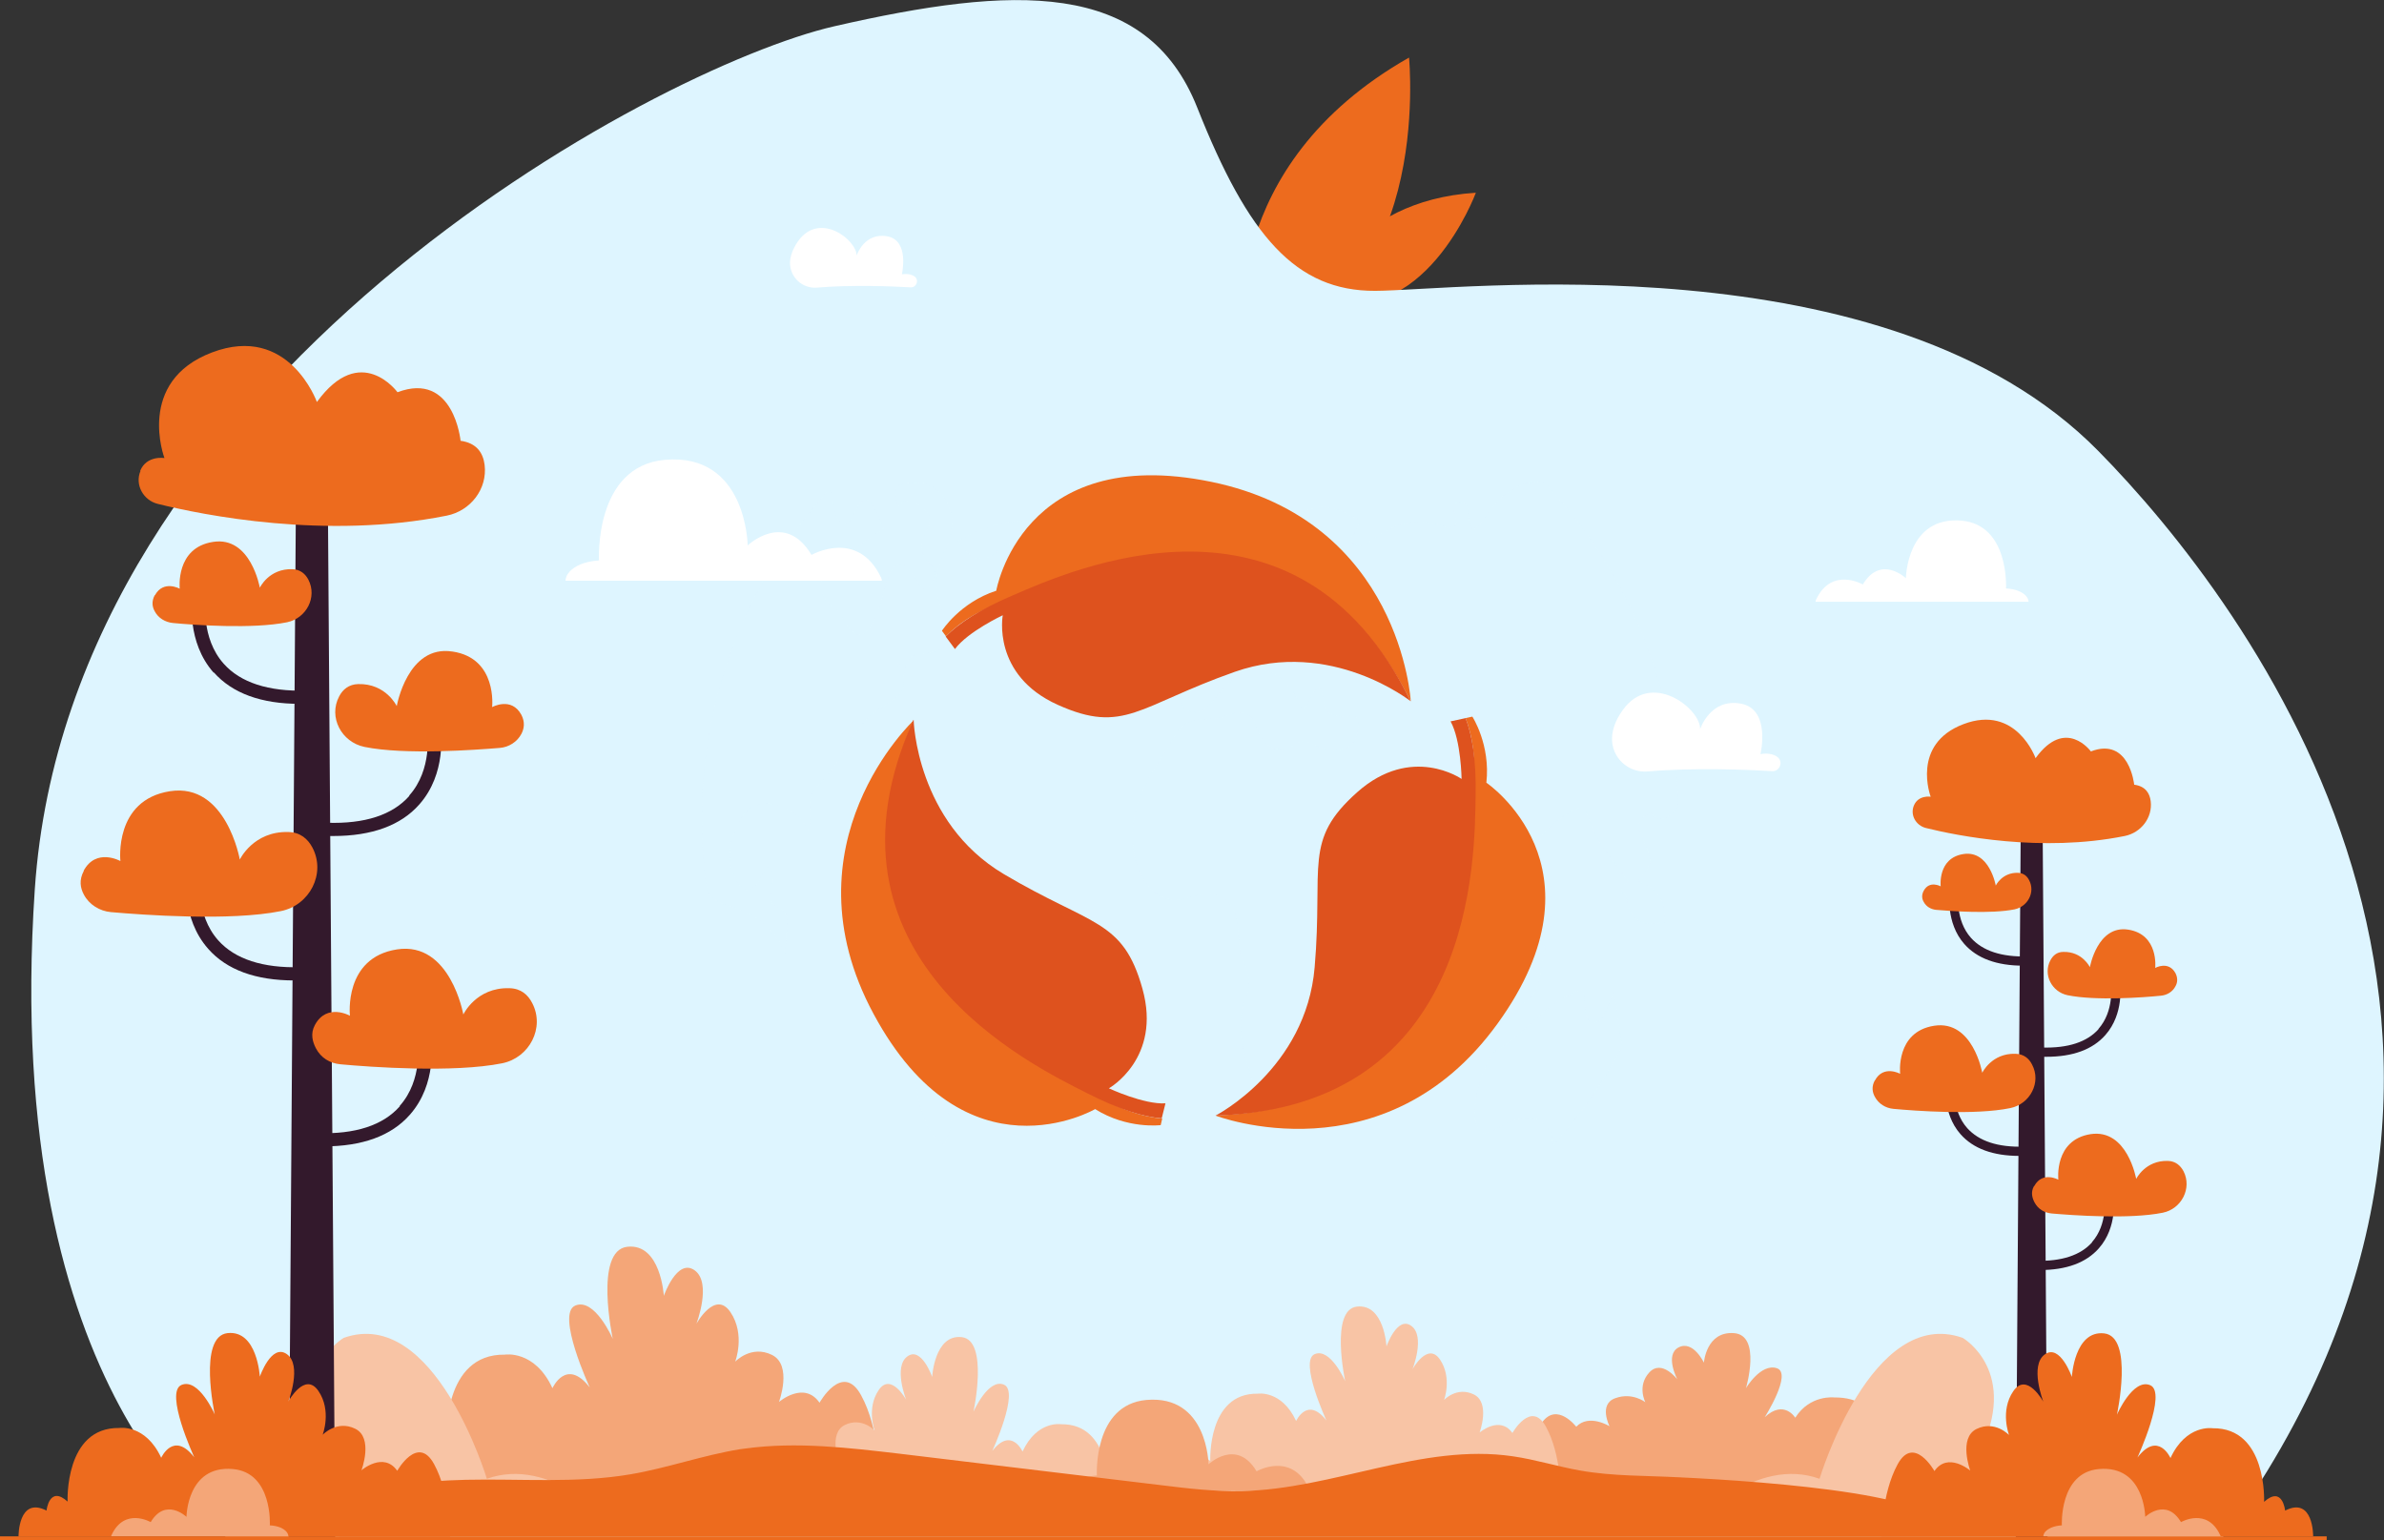 <?xml version="1.0" encoding="UTF-8"?> <svg xmlns="http://www.w3.org/2000/svg" version="1.1" viewBox="0 0 95.24 61.53"><rect x="0" y="0" width="95.24" height="61.53" fill="#333333" stroke="none"/><defs><style> .cls-1 { opacity: .5; } .cls-1, .cls-2 { mix-blend-mode: multiply; } .cls-3 { fill: #de521e; } .cls-4 { isolation: isolate; } .cls-5 { fill: #f8c4a5; } .cls-6 { fill: #fff; } .cls-2, .cls-7 { fill: #def5ff; } .cls-8 { fill: #f4a678; } .cls-9 { fill: #33192c; } .cls-10 { fill: #ed6b1e; } </style></defs><g class="cls-4"><g id="Layer_1"><g><path class="cls-10" d="M52.64,11.88s1.22-3.86,6.32-4.18c0,0-2.1,5.68-6.32,4.18Z"></path><path class="cls-10" d="M49.67,13.54s-1.03-6.9,6.62-11.24c0,0,1.03,10.38-6.62,11.24Z"></path><path class="cls-7" d="M9.17,61.51l79.55.02c14.51-19.8,1.1-37.43-4.9-43.52-8.45-8.57-25.7-6.4-28.88-6.39-3.17.01-5.07-2.17-7.11-7.32-2.04-5.15-7.38-4.88-14.5-3.25C26.21,2.68,2.77,15.16,1.39,35.53.02,55.9,9.17,61.51,9.17,61.51Z"></path><path class="cls-8" d="M77.24,59.89s-.2-2.22-1.26-1.83c0,0-.1-.69-.78-.24,0,0,.12-2.01-1.92-1.99,0,0-.97-.12-1.56.81,0,0-.45-.74-1.22-.02,0,0,1.12-1.76.48-1.96s-1.23.8-1.23.8c0,0,.63-2.12-.48-2.2s-1.2,1.18-1.2,1.18c0,0-.43-.91-1.01-.61-.57.3-.05,1.28-.05,1.28,0,0-.62-.82-1.12-.28-.5.54-.16,1.19-.16,1.19,0,0-.52-.41-1.2-.16-.68.24-.23,1.12-.23,1.12,0,0-.82-.51-1.33.02,0,0-.76-.99-1.36-.18-.61.81-.59,1.95-.59,1.95l16.23,1.13Z"></path><path class="cls-5" d="M46.56,59.64s-.02-1.49,1.02-.95c0,0,.1-.93.77-.32,0,0-.12-2.72,1.89-2.69,0,0,.96-.16,1.54,1.09,0,0,.45-1,1.21-.02,0,0-1.1-2.38-.47-2.65.63-.27,1.22,1.08,1.22,1.08,0,0-.62-2.86.47-2.98,1.09-.12,1.18,1.59,1.18,1.59,0,0,.43-1.23.99-.82.57.41.05,1.73.05,1.73,0,0,.61-1.11,1.1-.38.49.73.16,1.61.16,1.61,0,0,.51-.55,1.19-.22.67.33.23,1.52.23,1.52,0,0,.81-.69,1.31.02,0,0,.75-1.33,1.34-.25.6,1.09.59,2.64.59,2.64h-15.78Z"></path><path class="cls-5" d="M80.48,58.16c-.28,1.89-.55,3.09-.56,3.09h-12.6c.42-.52,2.83-3.08,5.37-2.17,0,0,2.08-6.92,5.72-5.63,0,0,2.32,1.34.63,4.67,0,0,.61-.04,1.43.04Z"></path><path class="cls-8" d="M15.36,60.89s.24-3.71,1.53-3.05c0,0,.12-1.15.95-.4,0,0-.15-3.36,2.33-3.32,0,0,1.19-.2,1.9,1.34,0,0,.55-1.24,1.49-.03,0,0-1.36-2.94-.58-3.27.78-.33,1.5,1.33,1.5,1.33,0,0-.76-3.53.58-3.68s1.46,1.96,1.46,1.96c0,0,.53-1.52,1.23-1.02.7.5.07,2.14.07,2.14,0,0,.75-1.37,1.36-.47.61.9.19,1.98.19,1.98,0,0,.64-.68,1.47-.27.83.41.28,1.88.28,1.88,0,0,1-.86,1.62.03,0,0,.92-1.65,1.66-.3.74,1.34.72,3.26.72,3.26l-19.76,1.89Z"></path><path class="cls-5" d="M46.07,60.86s.02-1.49-1.02-.95c0,0-.1-.93-.77-.32,0,0,.12-2.72-1.89-2.69,0,0-.96-.16-1.54,1.09,0,0-.45-1-1.21-.02,0,0,1.1-2.38.47-2.65-.63-.27-1.22,1.08-1.22,1.08,0,0,.62-2.86-.47-2.98-1.09-.12-1.18,1.59-1.18,1.59,0,0-.43-1.23-.99-.82-.57.41-.05,1.73-.05,1.73,0,0-.61-1.11-1.1-.38-.49.73-.16,1.61-.16,1.61,0,0-.51-.55-1.19-.22-.67.33-.23,1.52-.23,1.52,0,0-.81-.69-1.31.02,0,0-.75-1.33-1.34-.25-.6,1.09-.59,2.64-.59,2.64h15.78Z"></path><path class="cls-8" d="M42.81,59.55h9.5s0-.06-.02-.09c-.7-1.48-2.09-.68-2.09-.68-.8-1.34-1.92-.28-1.92-.28,0,0-.03-2.78-2.48-2.57-2.14.19-1.98,3.02-1.98,3.02-.46.03-.73.17-.89.34-.07.08-.11.17-.11.26Z"></path><path class="cls-5" d="M11.66,58.16c.28,1.89.55,3.09.56,3.09h12.6c-.42-.52-2.83-3.08-5.37-2.17,0,0-2.08-6.92-5.72-5.63,0,0-2.32,1.34-.63,4.67,0,0-.61-.04-1.43.04Z"></path><path class="cls-10" d="M77.48,61.38H13.56s-.02-.03-.06-.1c-.04-.14-.11-.42-.2-.82-.02-.07-.03-.14-.05-.21,1.59-.84,3.51-1.09,5.35-1.13,2.2-.05,4.42.15,6.59-.22,1.47-.25,2.89-.76,4.36-1,.08-.01.15-.02.23-.03,2.04-.28,4.13-.03,6.18.21,3.49.42,6.98.84,10.47,1.26,1.05.13,2.1.25,3.16.23,3.67-.07,7.22-1.92,10.84-1.39.91.13,1.79.41,2.7.57,1.3.23,2.62.2,3.94.27,3.58.17,11.5.73,10.41,2.37Z"></path><path class="cls-6" d="M78.37,20.8c-2.2-.19-2.23,2.3-2.23,2.3,0,0-1-.95-1.72.25,0,0-1.25-.72-1.87.61-.01.03-.02.05-.02.08h8.51c0-.08-.04-.16-.1-.23-.14-.15-.39-.28-.8-.3,0,0,.14-2.54-1.78-2.71Z"></path><path class="cls-6" d="M35.44,9.44c-.92-.16-1.22.77-1.22.77.01-.62-1.48-1.79-2.34-.57-.22.32-.31.6-.32.84-.01.59.49,1.06,1.08,1.01,1.42-.12,3.05-.05,3.74-.01.24.01.35-.3.15-.44-.21-.14-.5-.08-.5-.08,0,0,.32-1.36-.59-1.52Z"></path><g><polygon class="cls-9" points="84.07 47.88 84.07 47.88 84.25 47.85 84.07 47.88"></polygon><path class="cls-9" d="M83.58,49.63c-.46.52-1.22.77-2.26.74v.37s.11,0,.17,0c1.06,0,1.85-.29,2.36-.87.75-.85.59-2,.58-2.05l-.18.03h0s-.18.03-.18.03c0,.02.14,1.03-.5,1.75Z"></path><rect class="cls-9" x="84.07" y="47.87" width=".18" height="0" transform="translate(-6.24 13.19) rotate(-8.64)"></rect></g><g><path class="cls-9" d="M77.92,43.29l-.18-.03s-.17,1.2.58,2.05c.51.58,1.3.87,2.36.87.06,0,.12,0,.18,0v-.37c-1.05.03-1.8-.22-2.27-.74-.64-.72-.5-1.73-.5-1.75l-.18-.03h0Z"></path><rect class="cls-9" x="78.01" y="43.21" width="0" height=".18" transform="translate(23.48 113.92) rotate(-81.36)"></rect><polygon class="cls-9" points="77.92 43.29 78.1 43.31 78.1 43.31 77.92 43.29"></polygon></g><g><path class="cls-9" d="M78.07,35.69l-.18-.03s-.17,1.2.58,2.05c.51.58,1.3.87,2.36.87.06,0,.12,0,.18,0v-.37c-1.05.03-1.8-.22-2.27-.74-.64-.72-.5-1.73-.5-1.75l-.18-.03h0Z"></path><polygon class="cls-9" points="78.07 35.69 78.25 35.72 78.25 35.72 78.07 35.69"></polygon><rect class="cls-9" x="78.16" y="35.62" width="0" height=".18" transform="translate(31.11 107.61) rotate(-81.36)"></rect></g><g><polygon class="cls-9" points="84.33 39.36 84.33 39.36 84.51 39.33 84.33 39.36"></polygon><path class="cls-9" d="M83.84,41.11c-.46.52-1.22.77-2.26.74v.37s.11,0,.17,0c1.06,0,1.85-.29,2.36-.87.75-.85.59-2,.58-2.05l-.18.03h0s-.18.03-.18.03c0,.02.14,1.03-.5,1.75Z"></path><rect class="cls-9" x="84.33" y="39.34" width=".18" height="0" transform="translate(-4.95 13.13) rotate(-8.64)"></rect></g><polygon class="cls-9" points="80.95 61.47 81.38 61.47 81.8 61.47 81.59 31.23 81.59 31.22 81.59 31.22 81.16 31.22 81.16 31.22 80.74 31.22 80.74 31.22 80.74 31.23 80.53 61.47 80.95 61.47"></polygon><path class="cls-10" d="M76.46,32.18c-.16.38.08.8.48.9,1.25.31,4.62.99,7.94.32.65-.13,1.12-.73,1.04-1.39-.04-.32-.21-.6-.66-.66,0,0-.19-1.92-1.73-1.33,0,0-1.01-1.39-2.21.27,0,0-.77-2.16-2.88-1.36-2.11.8-1.31,2.9-1.31,2.9,0,0-.49-.08-.67.35Z"></path><path class="cls-10" d="M74.9,43.16c-.14.25-.1.48,0,.66.15.28.43.45.74.48.86.08,3.27.26,4.67-.03.79-.16,1.25-1.03.87-1.74-.12-.24-.33-.42-.66-.43-.96-.03-1.33.76-1.33.76,0,0-.37-2.12-1.92-1.88-1.55.24-1.36,1.92-1.36,1.92,0,0-.67-.37-1.01.27Z"></path><path class="cls-10" d="M85.02,37.14c-1.23-.19-1.53,1.5-1.53,1.5,0,0-.3-.63-1.06-.61-.26,0-.42.15-.52.34-.3.57.06,1.26.69,1.39,1.12.23,3.04.09,3.72.02.25-.02.48-.16.59-.38.08-.14.1-.32,0-.52-.28-.51-.81-.21-.81-.21,0,0,.15-1.34-1.08-1.53Z"></path><path class="cls-10" d="M76.85,35.59c-.09.17-.07.32,0,.44.1.19.29.3.5.32.58.05,2.19.17,3.13-.02.53-.11.84-.69.58-1.17-.08-.16-.22-.28-.44-.29-.64-.02-.89.51-.89.51,0,0-.25-1.42-1.29-1.26-1.04.16-.91,1.29-.91,1.29,0,0-.45-.25-.68.18Z"></path><path class="cls-10" d="M81.25,47.4c-.13.24-.06.47.03.64.14.26.38.41.68.44.81.07,3.11.24,4.44-.03.75-.15,1.18-.98.83-1.66-.12-.22-.31-.4-.62-.41-.91-.03-1.27.72-1.27.72,0,0-.35-2.01-1.82-1.79-1.47.23-1.29,1.82-1.29,1.82,0,0-.63-.35-.96.25Z"></path><g><polygon class="cls-9" points="16.69 41.65 16.69 41.65 16.95 41.61 16.69 41.65"></polygon><rect class="cls-9" x="16.69" y="41.63" width=".27" height="0" transform="translate(-6.07 3) rotate(-8.64)"></rect><path class="cls-9" d="M15.97,44.2c-.67.76-1.78,1.12-3.28,1.07l-.02.53c.09,0,.18,0,.26,0,1.54,0,2.7-.42,3.44-1.26,1.1-1.24.86-2.9.85-2.98l-.27.04h0s-.26.04-.26.04c0,.02.21,1.5-.72,2.54Z"></path></g><g><path class="cls-9" d="M7.74,34.97l-.27-.04c-.01.07-.25,1.74.85,2.98.74.84,1.9,1.26,3.44,1.26.09,0,.17,0,.26,0l-.02-.53c-1.5.04-2.61-.32-3.28-1.07-.93-1.04-.72-2.52-.72-2.54l-.26-.04h0Z"></path><polygon class="cls-9" points="7.74 34.97 8 35.01 8 35.01 7.74 34.97"></polygon><rect class="cls-9" x="7.87" y="34.86" width="0" height=".27" transform="translate(-27.91 37.52) rotate(-81.36)"></rect></g><g><polygon class="cls-9" points="7.95 23.93 8.22 23.97 8.22 23.97 7.95 23.93"></polygon><path class="cls-9" d="M8.54,26.86c.74.84,1.9,1.26,3.44,1.26.09,0,.17,0,.26,0l-.02-.53c-1.5.04-2.61-.32-3.28-1.07-.93-1.04-.72-2.52-.72-2.54l-.53-.08c-.01.07-.25,1.74.85,2.98Z"></path></g><g><polygon class="cls-9" points="17.07 29.25 17.07 29.25 17.33 29.22 17.07 29.25"></polygon><rect class="cls-9" x="17.07" y="29.23" width=".27" height="0" transform="translate(-4.2 2.92) rotate(-8.64)"></rect><path class="cls-9" d="M16.35,31.8c-.67.76-1.78,1.12-3.28,1.07l-.02.53c.09,0,.18,0,.26,0,1.54,0,2.7-.42,3.44-1.26,1.1-1.24.86-2.9.85-2.98l-.27.04h0s-.26.04-.26.04c0,.02.21,1.5-.72,2.54Z"></path></g><polygon class="cls-9" points="12.15 61.42 12.77 61.42 13.39 61.42 13.08 17.44 13.08 17.42 13.08 17.42 12.46 17.42 12.46 17.42 11.84 17.42 11.84 17.42 11.84 17.44 11.53 61.42 12.15 61.42"></polygon><path class="cls-10" d="M5.61,18.82c-.23.55.12,1.17.69,1.31,1.81.45,6.72,1.44,11.55.47.95-.19,1.63-1.07,1.51-2.03-.06-.47-.31-.87-.96-.96,0,0-.27-2.79-2.52-1.94,0,0-1.47-2.02-3.22.39,0,0-1.12-3.14-4.19-1.98-3.06,1.16-1.9,4.22-1.9,4.22,0,0-.71-.12-.97.51Z"></path><path class="cls-10" d="M3.35,34.79c-.2.37-.14.69,0,.95.21.4.63.66,1.08.7,1.25.11,4.76.37,6.79-.04,1.15-.23,1.81-1.5,1.26-2.54-.18-.34-.48-.61-.96-.62-1.4-.04-1.94,1.1-1.94,1.1,0,0-.54-3.08-2.79-2.73-2.25.35-1.98,2.79-1.98,2.79,0,0-.97-.54-1.47.39Z"></path><path class="cls-10" d="M18.07,26.03c-1.79-.28-2.22,2.18-2.22,2.18,0,0-.43-.91-1.54-.88-.38.01-.62.22-.76.49-.44.83.09,1.83,1.01,2.02,1.62.33,4.42.12,5.41.04.36-.03.69-.24.86-.56.11-.21.15-.47,0-.76-.4-.74-1.17-.31-1.17-.31,0,0,.22-1.95-1.58-2.22Z"></path><path class="cls-10" d="M6.18,23.78c-.13.25-.1.46,0,.64.14.27.42.44.73.47.84.08,3.19.25,4.56-.03.77-.16,1.21-1,.85-1.7-.12-.23-.32-.41-.64-.42-.94-.03-1.3.74-1.3.74,0,0-.36-2.07-1.87-1.83-1.51.23-1.33,1.87-1.33,1.87,0,0-.65-.36-.99.26Z"></path><path class="cls-10" d="M12.58,40.95c-.19.35-.09.68.04.93.2.38.55.6.98.64,1.19.11,4.52.35,6.46-.04,1.09-.22,1.72-1.42,1.2-2.41-.17-.33-.45-.58-.91-.59-1.33-.04-1.84,1.05-1.84,1.05,0,0-.52-2.93-2.65-2.6-2.14.33-1.88,2.65-1.88,2.65,0,0-.92-.52-1.4.37Z"></path><path class="cls-2" d="M67.07,32.69c0,3.3-.82,6.41-2.27,9.13-.76,1.43-1.69,2.76-2.77,3.95-3.57,3.95-8.73,6.42-14.47,6.42-9.77,0-17.87-7.19-19.29-16.56h0c-.15-.96-.22-1.94-.22-2.95,0-5.07,1.93-9.68,5.1-13.15,3.57-3.91,8.7-6.36,14.41-6.36s10.44,2.26,13.98,5.9c.05.05.09.1.14.15,2.57,2.7,4.38,6.14,5.07,9.96h0c.18.98.28,1.99.31,3.01,0,.16,0,.32,0,.48Z"></path><g class="cls-1"><path class="cls-7" d="M67.06,32.21c-.34.38-.69.78-1.11.27-.03-.04-.25.12-.35.23-.17.17-.19.36-.08.56.14.26.24.54.35.82.18.43-.1.7-.35.99-.32.35-.46.16-.64-.1-.4-.57-.88-1.05-1.19-1.74-.19-.42-.29-1.2-.86-.86-.59.36-1.29.75-1.51,1.72-.06.26-.06.52-.13.77-.06.22-.2.42-.39.38-.1-.02-.18-.18-.22-.32-.08-.31-.11-.64-.17-.96-.32-1.77-2.52-1.43-3.01-.87-.46.52-1.01.73-1.53,1.03-.36.21-.52.02-.65-.44-.3-1.05-.53-.25-.08,1.01.03.09.23.09.36.11.28.03.71-.25.81.13.11.43-.28.78-.51,1.11-.31.44-.62.88-.97,1.26-.6.64-.89,1.33-.7,2.23.05.25.05.71-.07.81-1.04.89-1.16,2.48-2.12,3.39-1.02.97-1.54.98-1.86-.34-.28-1.14-.86-2.29-.25-3.71.13-.31.06-.89-.1-1.17-.42-.7-.07-1.74-.56-2.36-.5-.62-1.16-.45-1.84-.26-1.25.35-2.17-1.09-2.08-2.69.1-1.69,1.03-2.65,1.73-3.88.49-.86,1.22-.47,1.84-.68.55-.19,1.14-.47,1.46.61.13.43.74,1,1.44.49.53-.38.97.27,1.51.24.49-.03.88-.11,1.02-.8.17-.85-.4-.51-.68-.57-.29-.06-.62-.07-.67-.49-.11-.97-.31-.75-.63-.06-.23.5-.32.05-.42-.11-.91-1.61-2.16-1.62-3.35,0-.36.49-.75.66-1.18.33-.37-.28-.1-.77-.09-1.18,0-.05.03-.13.03-.13,1.08.3.94-1.32,1.58-1.79.81-.6,1.53-1.28,2.5-1.04.71.18,1.05-.92,1.64-1.24-.01-.51-.42-.2-.59-.46-.16-.26.39-.79-.1-.78-.37,0-.59.44-.58.98,0,.54-.27,1.05-.57.96-.42-.13-.87-.52-1.1-1-.2-.41.36-.54.56-.82.95-1.35,2.05-1.94,3.3-1.22.27.15.67.11.15.81-.22.29.24.62.61.31,1.01-.84,2.04-1.05,3.09-.63.09.04.23.02.33-.04.36-.21-.4-.96.29-.95.41,0,.22.76.43,1.05.04.05.3-.09.38-.23.73-1.24,1.64-1.7,2.48-1.65,2.57,2.7,4.38,6.14,5.07,9.96h0c.18.98.28,1.99.31,3.01Z"></path><path class="cls-7" d="M37.73,22.04c.37-.7.44-1.51,0-2.13-.5-.72-1.16-.71-1.79-.53-.2.06-.18.36-.13.61.09.45.19.03.29.03.51.02,1.35.43.93,1.16-.71,1.23.61,1.27.26,1.98-.14.3-.35.55-.57.17-.92-1.57-1.17-.58-1.54.78-.14.5-.58,1.66-1.17,1.09-.17-.16-.4-.7-.7-.92-.73-.56-.64-1.19-.04-1.69.68-.57,1.4-1.02,2.02-1.47-.34-.8-.64-1.88-1.22-.48-.23.55-.74.19-.77-.43-.02-.34-.07-.54-.16-.66-3.17,3.47-5.1,8.08-5.1,13.15,0,1,.08,1.99.22,2.95h0c.23.28.5.45.82.53.93.24,1.71.73,2.31,1.9-.06-.65.3-1.59-.22-1.77-.9-.31.13-1.31-.51-1.67-.33.39-.65,1.51-1.25.51-.54-.91-.15-1.84.24-2.51.54-.94,2.1-.55,2.64.53.23-.51-.12-1.36.3-1.71.79-.66,1.27-1.85,1.98-2.68.5-.59,1.51-.8,1.52-1.41.03-1.6.65-1.13,1.17-1.32.41-.15,1.05-.26.43-1.48-.31-.62-.41-1.69.03-2.52ZM35.89,26.64s-.04-.07-.06-.1c.03-.03.05-.08.08-.07.02,0,.04.07.06.1-.03.03-.05.08-.08.07Z"></path><path class="cls-7" d="M37.76,45.78c-1.15-.83-1.05-2.12-1.28-3.22-.21-1-.15-2.08-.18-3.15,0-.36-.06-.63-.36-.79-.87-.49-1.19-1.5-1.7-2.35-.2-.34-.14-.64-.1-.96.12-.9.48-1.75.79-2.55.46-1.18,1.64-.6,2.31-.22.85.49,1.84.92,2.3,2.14.21.57.94.65,1.48.82,1.06.34,1.15.64.63,1.74-.21.45-.25.93-.32,1.41-.09.61-.27,1.2-.91,1.31-.4.07-.43.4-.57.72-.24.56-.67,1.08-.91,1.54-.38.73-1.51,1.25-.99,2.4.18.39-.11.69-.21,1.15Z"></path><path class="cls-7" d="M64.8,41.83c-.76,1.43-1.69,2.76-2.77,3.95-.01-.21-.01-.44-.11-.59-.5-.72-1.09-.62-1.8-.28-.39.19-.95.72-1.16-.02-.22-.78.37-2.69.87-2.96.98-.54,1.8-1.7,2.81-2.15.28-.12.66-.49.67.15,0,.51.04.9.36.92.42.03.51-.64.8-1.21.17.78.22,1.52.33,2.2Z"></path><path class="cls-7" d="M38.28,21.61c3.02-1.87,5.89.11,8.81-.29-.76,1.23-1.15,2.92-2.37,3.24-.72.19-1.46.54-2,1.52-.18.34-.35.9-.7.42-.32-.44-.65-1.3-.36-1.65.61-.74.58-1.44.16-2.07-.52-.77-1.16-1.51-1.94-.8-.57.51-1.04.51-1.6-.38Z"></path><path class="cls-7" d="M61.63,38.37c-.13.91-.29,1.65-.95,1.73-.35.04-.62-.26-.46-.77.25-.77.73-1.42,1.28-1.59.38-.12.18.43.13.64Z"></path><path class="cls-7" d="M66.5,36.85c-.76.11-1.38.12-1.53-1.03-.02-.15-.29-.1-.16-.34.1-.19.36-.4.46-.35.56.28,1.26.36,1.24,1.72Z"></path><path class="cls-7" d="M55.31,38.46c.05,1.06-.53,1.77-.7,2.64-.05.27-.24.38-.42.33-.21-.07-.21-.38-.15-.59.27-.89.33-2.03,1.26-2.38Z"></path></g><path class="cls-10" d="M56.36,28.02s0,0,0,0c-4.66-9.2-12.95-4.95-15.8-4.13-1.4.4-2.26,1.01-2.77,1.53l-.16-.22s.72-1.13,2.17-1.6c0,0,1.01-5.91,8.59-4.35,7.58,1.56,7.97,8.77,7.97,8.77Z"></path><path class="cls-3" d="M56.36,28.02s-3.18-2.53-7.03-1.18c-3.86,1.36-4.42,2.51-7.07,1.32-2.65-1.19-2.2-3.58-2.2-3.58,0,0-1.39.65-1.91,1.35l-.37-.5c.52-.52,1.33-1.07,2.67-1.64,2.27-.98,11.36-5.11,15.91,4.24Z"></path><path class="cls-10" d="M36.5,28.77s0,0,0,0c-4.07,9.48,4.5,13.11,6.97,14.77,1.2.81,2.23,1.08,2.96,1.15l-.06.26s-1.33.17-2.62-.64c0,0-5.18,3.02-8.85-3.8-3.67-6.81,1.61-11.74,1.61-11.74Z"></path><path class="cls-3" d="M36.5,28.77s.1,4.07,3.6,6.15c3.52,2.09,4.76,1.79,5.54,4.58.78,2.79-1.34,3.98-1.34,3.98,0,0,1.39.65,2.26.6l-.15.6c-.73-.06-1.67-.34-2.97-1-2.21-1.12-11.21-5.43-6.95-14.92Z"></path><path class="cls-10" d="M48.56,44.57s0,0,0,0c10.3-.48,9.83-9.78,10.25-12.72.21-1.44,0-2.48-.26-3.16l.27-.06s.73,1.12.56,2.64c0,0,4.98,3.35.45,9.62-4.53,6.27-11.27,3.68-11.27,3.68Z"></path><path class="cls-3" d="M48.56,44.57s3.62-1.86,3.96-5.93c.35-4.08-.47-5.06,1.7-6.99,2.17-1.93,4.17-.53,4.17-.53,0,0-.02-1.54-.44-2.3l.6-.13c.26.68.43,1.65.4,3.11-.04,2.47,0,12.45-10.39,12.77Z"></path><path class="cls-10" d="M1.86,60.35c-1.14-.58-1.12,1.04-1.12,1.04h17.24s.01-1.71-.64-2.9-1.47.27-1.47.27c-.55-.78-1.43-.02-1.43-.02,0,0,.49-1.3-.25-1.66-.73-.36-1.3.24-1.3.24,0,0,.37-.96-.17-1.75-.54-.79-1.2.42-1.2.42,0,0,.56-1.45-.06-1.89-.62-.44-1.08.9-1.08.9,0,0-.1-1.87-1.29-1.74-1.19.13-.51,3.25-.51,3.25,0,0-.64-1.47-1.33-1.18-.69.29.51,2.89.51,2.89-.83-1.07-1.32.02-1.32.02-.63-1.36-1.68-1.19-1.68-1.19-2.19-.03-2.06,2.94-2.06,2.94-.73-.66-.84.35-.84.35Z"></path><path class="cls-8" d="M9.3,58.69c-1.83-.16-1.85,1.91-1.85,1.91,0,0-.83-.79-1.43.21,0,0-1.04-.6-1.56.51-.01.02-.02.04-.02.06h7.08c0-.07-.03-.13-.08-.19-.12-.13-.32-.23-.66-.25,0,0,.12-2.11-1.48-2.25Z"></path><path class="cls-10" d="M77.28,58.77s-.82-1.46-1.47-.27c-.65,1.19-.64,2.88-.64,2.88h17.24s.02-1.61-1.12-1.03c0,0-.1-1.01-.84-.35,0,0,.13-2.97-2.06-2.94,0,0-1.05-.17-1.68,1.19,0,0-.49-1.1-1.32-.02,0,0,1.2-2.6.51-2.89-.69-.29-1.33,1.18-1.33,1.18,0,0,.68-3.12-.51-3.25-1.19-.13-1.29,1.74-1.29,1.74,0,0-.47-1.34-1.08-.9-.62.44-.06,1.89-.06,1.89,0,0-.66-1.21-1.2-.42-.54.79-.17,1.75-.17,1.75,0,0-.56-.6-1.3-.24-.73.36-.25,1.66-.25,1.66,0,0-.89-.76-1.43.02Z"></path><path class="cls-8" d="M81.63,61.38h7.08s0-.04-.02-.06c-.52-1.11-1.56-.51-1.56-.51-.6-1-1.43-.21-1.43-.21,0,0-.02-2.07-1.85-1.91-1.59.14-1.48,2.25-1.48,2.25-.34.02-.54.13-.66.25-.05.06-.08.13-.08.19Z"></path><path class="cls-6" d="M22.74,22.86c-.1.1-.14.22-.15.34h12.64s-.01-.08-.03-.12c-.93-1.97-2.78-.91-2.78-.91-1.07-1.79-2.55-.38-2.55-.38,0,0-.04-3.7-3.3-3.42-2.85.25-2.64,4.02-2.64,4.02-.61.04-.97.23-1.18.45Z"></path><path class="cls-6" d="M69.54,28.11c-1.22-.22-1.62,1.02-1.62,1.02.02-.82-1.96-2.37-3.1-.75-.3.42-.41.79-.42,1.11-.02.78.65,1.4,1.43,1.33,1.88-.16,4.04-.07,4.96-.01.32.02.47-.4.2-.58-.27-.19-.66-.1-.66-.1,0,0,.43-1.8-.79-2.02Z"></path><rect class="cls-10" y="61.38" width="92.95" height=".15"></rect></g></g></g></svg> 